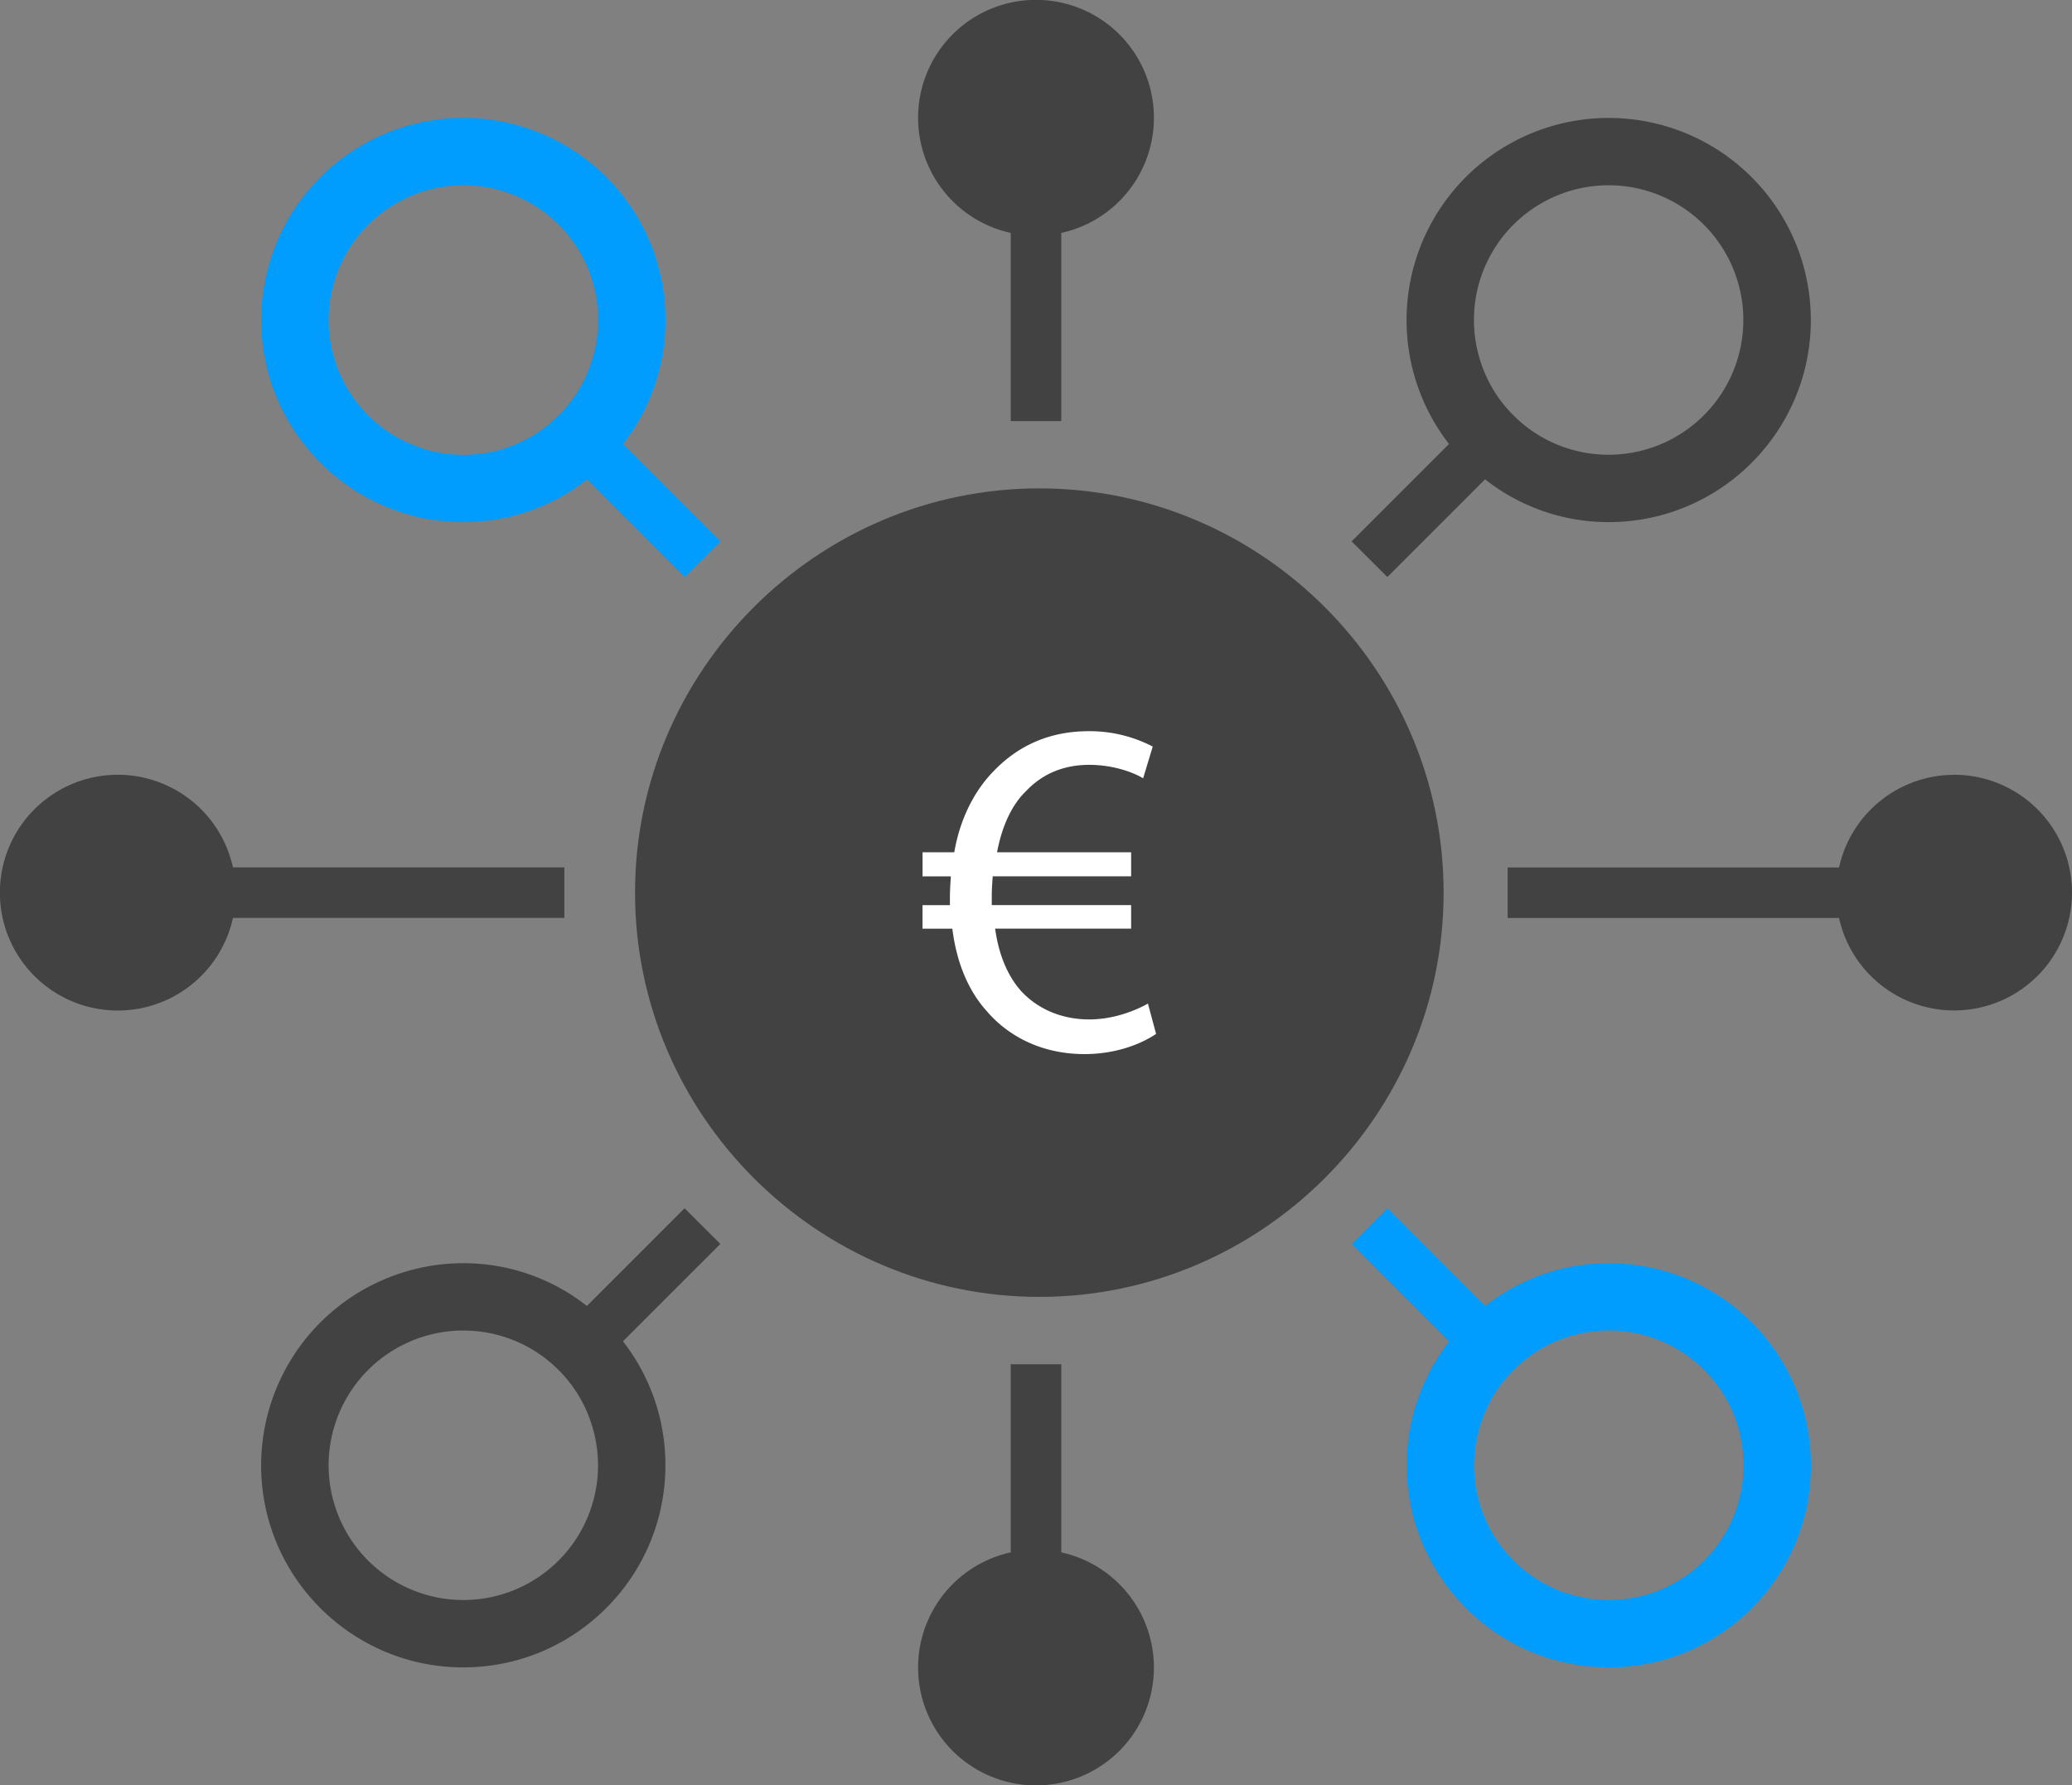 <svg xmlns="http://www.w3.org/2000/svg" viewBox="0 0 1446.53 1246.53"><rect x="0" y="0" width="1446.53" height="1246.53" fill="#808080" stroke="none"/><defs><style>.cls-1{fill:#424242;}.cls-2{fill:#009dff;}.cls-3{fill:#fff;}</style></defs><g id="Calque_2" data-name="Calque 2"><g id="Layer_1" data-name="Layer 1"><path class="cls-1" d="M477.94,843.64l-68.2,68.21A139.15,139.15,0,0,0,323.42,882,141.23,141.23,0,0,0,182.3,1023.1c0,77.85,63.27,141.11,141.12,141.11S464.54,1101,464.54,1023.1a140.08,140.08,0,0,0-29.64-86.56l68-68ZM323.42,1117.17a94.08,94.08,0,1,1,52.92-171.92,96.55,96.55,0,0,1,24.93,24.93,95.05,95.05,0,0,1,16.23,52.92A94.05,94.05,0,0,1,323.42,1117.17Z"/><path class="cls-1" d="M968.56,402.89l68.2-68.21a139.13,139.13,0,0,0,86.32,29.87c77.85,0,141.12-63.27,141.12-141.11A141.12,141.12,0,1,0,1011.6,310l-68,68Zm154.52-273.53a94.08,94.08,0,1,1-52.92,171.92,96.55,96.55,0,0,1-24.93-24.93A95,95,0,0,1,1029,223.44,94.05,94.05,0,0,1,1123.08,129.36Z"/><path class="cls-2" d="M323.42,364.55a139.15,139.15,0,0,0,86.32-29.87l68.2,68.21L502.87,378l-68-68a141.13,141.13,0,1,0-252.6-86.55C182.3,301.28,245.57,364.55,323.42,364.55Zm0-235.19a94.05,94.05,0,0,1,94.08,94.08,95,95,0,0,1-16.23,52.91,96.55,96.55,0,0,1-24.93,24.93,94.1,94.1,0,1,1-52.92-171.92Z"/><path class="cls-2" d="M1123.08,882a139.13,139.13,0,0,0-86.32,29.87l-68.2-68.21-24.93,24.93,68,68A140.08,140.08,0,0,0,982,1023.1c0,77.85,63.27,141.11,141.12,141.11S1264.2,1101,1264.2,1023.1A141.23,141.23,0,0,0,1123.08,882Zm0,235.19A94.05,94.05,0,0,1,1029,1023.1a95.05,95.05,0,0,1,16.23-52.92,96.55,96.55,0,0,1,24.93-24.93,94.1,94.1,0,1,1,52.92,171.92Z"/><path class="cls-1" d="M162.63,640.91H394V605.63H162.63a82.31,82.31,0,1,0,0,35.28Z"/><path class="cls-1" d="M1364.21,541a82.4,82.4,0,0,0-80.31,64.68H1052.54v35.28H1283.9a82.28,82.28,0,1,0,80.31-100Z"/><path class="cls-1" d="M705.63,162.63V294h35.28V162.63a82.32,82.32,0,1,0-35.28,0Z"/><path class="cls-1" d="M740.91,1083.9V952.54H705.63V1083.9a82.31,82.31,0,1,0,35.28,0Z"/><path class="cls-1" d="M725.59,341c-155.18,0-282.25,127-282.25,282.26S570.41,905.52,725.59,905.52s282.25-127.08,282.25-282.25S880.87,341,725.59,341Z"/><path class="cls-3" d="M807.11,721.9c-10.4,7-27.84,14.09-50,14.09C730,736,705.8,725.59,689,706.13c-12.74-14.09-21.13-33.55-24.15-57.7h-20.8V632h19.12v-5c0-5.37.34-10.4.67-15.1H644.07V595.09h22.14c4-23.49,14.09-43,27.51-56.7,17.11-17.78,38.92-27.85,66.43-27.85a95.2,95.2,0,0,1,44.61,10.74l-6.71,22.14c-8.38-5-22.47-9.39-37.57-9.39-18.11,0-32.88,6.37-44.28,18.45-10.07,9.73-16.78,24.82-20.13,42.61h93.6v16.77H693.05c-.34,4.36-.67,9.39-.67,14.09v6h97.29v16.44H694.73c2.68,19.45,9.39,33.88,18.45,43.94,12.41,13.09,29.19,19.46,47.3,19.46,17.78,0,33.21-6.71,40.93-11.07Z"/></g></g></svg>
